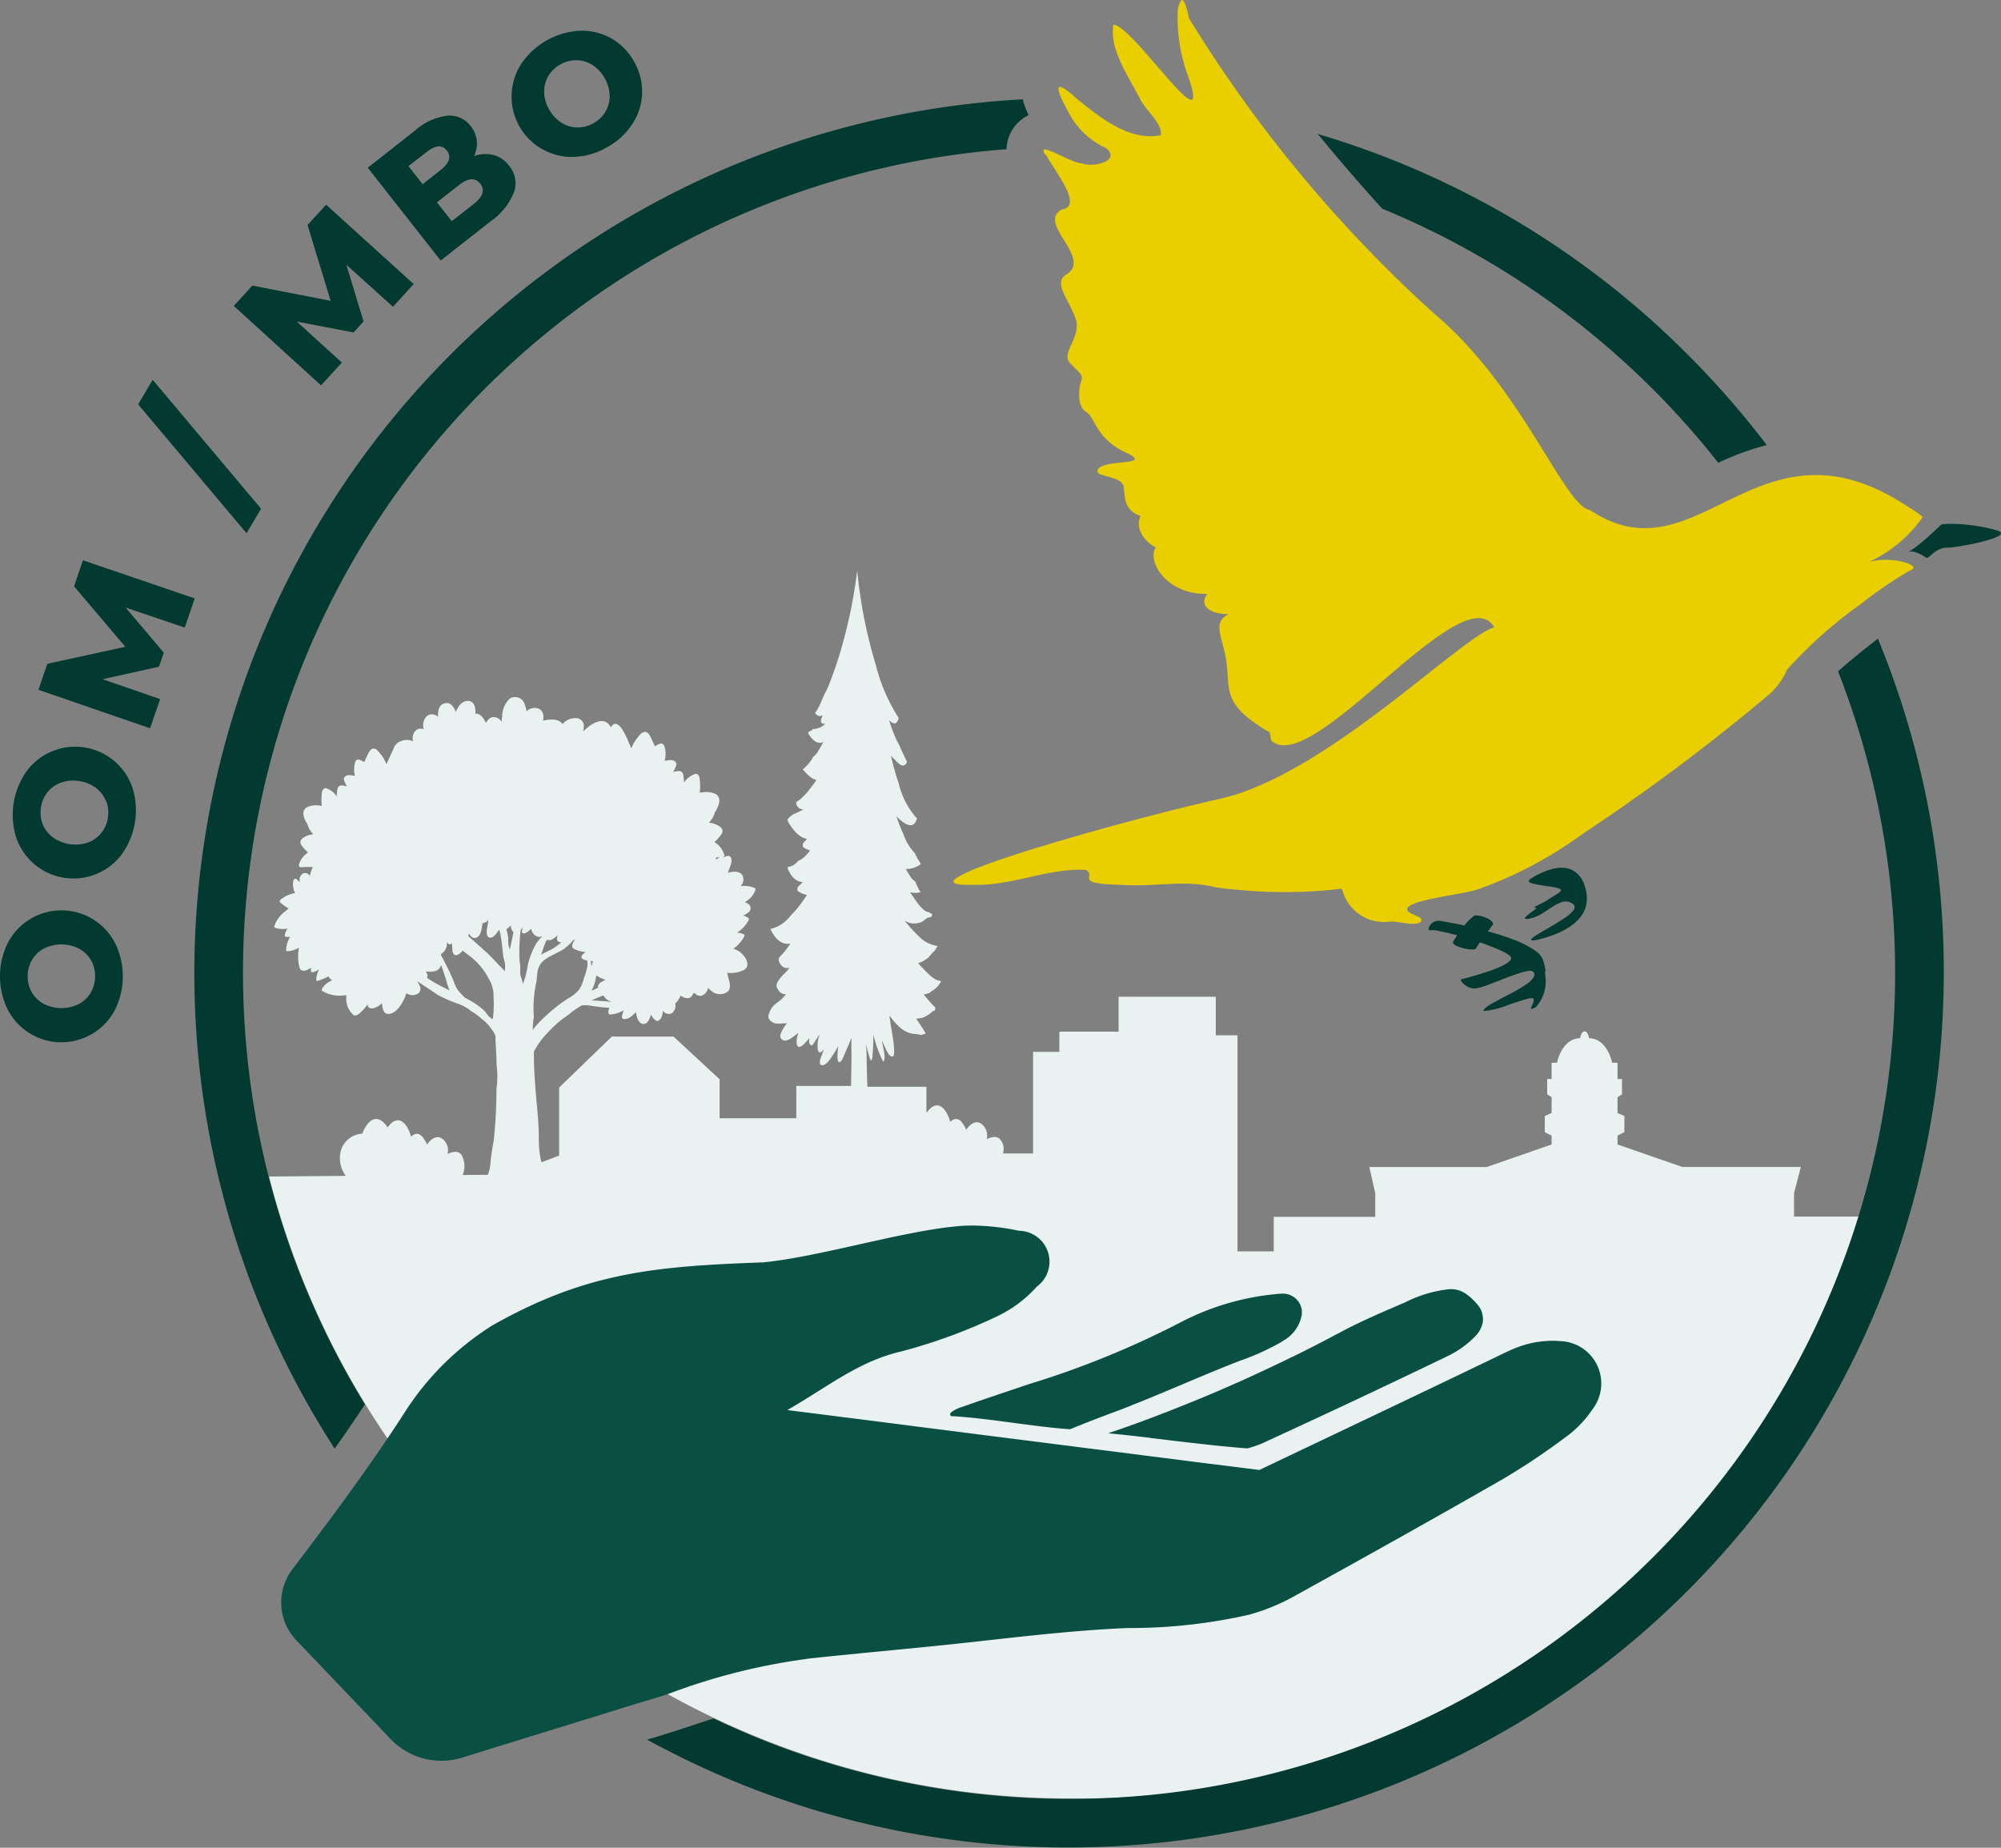 <svg xmlns="http://www.w3.org/2000/svg" width="87.831" height="81.108" viewBox="0 0 87.831 81.108"><rect x="0" y="0" width="87.831" height="81.108" fill="#808080" stroke="none"/><g transform="translate(-28.09 -40.823)" style="isolation:isolate"><g transform="translate(28.09 40.823)"><path d="M135.655,155.329v-1.038l.3-1.151h-5.2l-2.846-.988v-.39l.3-.151V150.9l-.3-.128v-.692l.195-.131v-.669h-.195v-.715h-.238s-.195-1.058-1.014-1.078c0,0-.044-.3-.195-.3s-.195.3-.195.3c-.82.02-1.014,1.078-1.014,1.078h-.238v.715h-.195v.669l.195.131v.692l-.3.128v.712l.3.151v.39l-2.843.988h-5.16l.262,1.151v1.038h-4.456v1.514h-1.59v-9.482h-.953v-1.695h-4.267V147.2h-2.6v.887h-1.154v4.459h-1.326a.612.612,0,0,0-.1-.593c-.142-.189-.392-.145-.61-.032a.64.64,0,0,0-.218-.663c-.25-.189-.5-.015-.68.247a1.859,1.859,0,0,0-.134-.247c-.195-.3-.392-.262-.57-.1a1.351,1.351,0,0,0-.134-.349c-.305-.567-.654-.4-.892-.058a.161.161,0,0,0-.017-.023v-1.11H94.983c-.023-.477-.029-.942-.038-1.436,0-.154-.012-.308-.02-.462a4.32,4.32,0,0,0,.189.709c.029.081.07,0,.084-.093a9.375,9.375,0,0,0,.046-1.026.037.037,0,0,0,0,.017,5.558,5.558,0,0,0,.416,1.166c.032.067.078-.081.076-.18a1.64,1.64,0,0,0-.041-.331,3.117,3.117,0,0,1-.073-.389c.128.279.311.767.477.695.035-.015.061-.108.058-.212-.012-.509-.145-1.049-.2-1.532a.355.355,0,0,0-.006-.055,3.237,3.237,0,0,0,.462.529,1.156,1.156,0,0,0,.546.273,2.22,2.22,0,0,1,.384.055c.067-.02.137-.041.2-.067-.137-.233-.279-.445-.419-.651a1.2,1.2,0,0,0,.3-.049,1.28,1.28,0,0,0,.334-.195c.038-.026.11-.125.154-.084a.925.925,0,0,0,.055-.108.115.115,0,0,0-.012-.058.127.127,0,0,0-.032-.035,5.23,5.23,0,0,1-.471-.541.655.655,0,0,0,.3-.084c.006-.015.009-.029.017-.035a.98.98,0,0,0,.448-.453.452.452,0,0,0-.055-.023c-.282-.02-.549-.355-.814-.613a1.508,1.508,0,0,1-.137-.16.861.861,0,0,0,.224-.09h0l.009-.006c.058-.035.119-.073.177-.113s.195-.235.3-.323l.009,0c.047-.073.09-.145.137-.212a1.028,1.028,0,0,1-.18-.046,1.352,1.352,0,0,1-.642-.381,5.61,5.61,0,0,1-.529-.57c-.023-.026-.058-.064-.1-.11l-.006-.009a1.307,1.307,0,0,0,.27.108.89.89,0,0,0,.419-.029c.113-.026.235-.163.352-.224a.186.186,0,0,0,.14-.032.226.226,0,0,0,.032-.119.539.539,0,0,1-.142-.078h0c-.209,0-.471-.355-.631-.593-.067-.1-.134-.192-.2-.285a.933.933,0,0,0,.465,0,2.358,2.358,0,0,1-.23-.462.937.937,0,0,1-.215-.224c-.07-.1-.134-.215-.2-.331a1.077,1.077,0,0,0,.619-.189c.012-.006.02-.026.032-.052-.02-.026-.038-.061-.058-.09a3.4,3.4,0,0,1-.206-.375,2.161,2.161,0,0,1-.485-.8,8.075,8.075,0,0,1-.317-.808,1.759,1.759,0,0,0,.221.2c.18.134.535.4.68-.1v-.006a3.52,3.52,0,0,1-.808-1.578c-.006-.012-.009-.023-.015-.035a9.578,9.578,0,0,1-.314-1.142c.076.087.148.163.218.23.148.14.323.331.468.084a.125.125,0,0,0,.015-.047c-.113-.235-.23-.462-.334-.727a2.525,2.525,0,0,1-.128-.235,6.735,6.735,0,0,1-.32-.86c.035.029.07.058.1.084.11.076.241.108.317-.177v-.006a7.806,7.806,0,0,1-1-2.317,21.21,21.21,0,0,1-.814-4.093h0c0-.02-.006-.044-.006-.067a22.129,22.129,0,0,1-.756,3.628c-.154.509-.32.974-.494,1.416a2.7,2.7,0,0,1-.177.366c-.038.087-.076.172-.113.256-.015.032-.035.076-.055.125s-.032.076-.052.116v.009c-.023.041-.044.084-.064.125V133c-.023.038-.044.073-.064.1l-.015.023a.345.345,0,0,1-.061.076.235.235,0,0,0,.343.11c-.02.044-.041.087-.061.134s-.038.172,0,.2a.165.165,0,0,0,.067.035.154.154,0,0,0,.035.009h.006a.2.2,0,0,0,.058,0,.774.774,0,0,1-.529.227.412.412,0,0,1-.212.122.163.163,0,0,0,.012.1c.186.308.427.465.645.346-.076.142-.151.276-.224.4a.8.8,0,0,1-.215.247,1.888,1.888,0,0,1-.462.558h0c.116.137.378.436.6.462a3.276,3.276,0,0,1-.253.343,2.451,2.451,0,0,1-.363.416,1.044,1.044,0,0,1-.27.212.258.258,0,0,0,.015.131.294.294,0,0,0,.3.186,3.055,3.055,0,0,1-.459.227c-.044.032-.084.067-.128.1h0l-.11.11a.2.2,0,0,0,.015.1c.253.442.546.727.84.762a1.306,1.306,0,0,1-.16.172c-.026.023-.044.169-.009.195a1.3,1.3,0,0,0,.3.145,2.4,2.4,0,0,1-.233.27.863.863,0,0,1-.294.189.938.938,0,0,1-.206.189,1.223,1.223,0,0,1-.259.084.152.152,0,0,0,.009.052c.169.421.419.6.663.6a1.309,1.309,0,0,1-.206.2c-.026.02-.044.174-.009.195a1.016,1.016,0,0,0,.4.171,5.644,5.644,0,0,1-.407.564,3.774,3.774,0,0,1-.3.331,1.553,1.553,0,0,1-.9.6,1.624,1.624,0,0,0,.154.267h0a.893.893,0,0,0,.346.323s.006,0,.009.006a.636.636,0,0,0,.067.026.24.24,0,0,0,.044.012c.017,0,.035.009.055.012s.044,0,.064.006h.038a.431.431,0,0,0,.1-.015,3.348,3.348,0,0,1-.48.6.253.253,0,0,0-.023.18c.119.279.291.337.462.279-.009.012-.017.026-.026.041-.163.238-.366.331-.514.634a.294.294,0,0,0-.015.183c.11.25.262.323.41.311-.064.07-.128.14-.192.206-.145.154-.4.233-.532.573a.8.8,0,0,0-.044.134.246.246,0,0,0,.009.154c.195.305.465.206.68.212a.535.535,0,0,0,.116-.009,2.062,2.062,0,0,0-.265.439.3.3,0,0,0-.009.215c.151.218.381.064.535-.047.084-.061.169-.125.253-.189a.942.942,0,0,0-.073.558c.128.195.369-.122.541-.317,0,.038-.009.076-.009.122a.243.243,0,0,0,.017.116c.064.108.119.1.189-.012a3.736,3.736,0,0,1,.267-.4,1.256,1.256,0,0,0-.087.7c.067.206.195.038.27-.044-.058.148-.113.294-.166.442-.023.07-.029.212.012.238.221.14.491-.34.68-.645.032-.052.064-.108.1-.163-.041.282-.081.741.064.695.078-.023.157-.215.215-.355.1-.233.2-.465.3-.712-.009.282-.006.564,0,.846-.006.424-.012.846-.02,1.267H91.861V151H88.495v-1.709l-.953-.884-1.067-.991H83.765l-2.314,2.238v2.988l-.773.291c-.012-.041-.023-.081-.032-.119a4.742,4.742,0,0,1-.087-1.035c-.006-.654-.084-1.3-.137-1.95-.047-.581-.087-1.169-.076-1.756a3.384,3.384,0,0,1,.546-.767,5.122,5.122,0,0,1,1.012-.878,1.722,1.722,0,0,1,.27-.209c.084-.058.169-.113.256-.166a.862.862,0,0,1,.151-.015h0a.982.982,0,0,1,.16.009c.195.029.387.058.581.081.108.012.218.017.328.02a.732.732,0,0,0-.038.218.088.088,0,0,0,.084.084,1.407,1.407,0,0,0,.593-.189,1.076,1.076,0,0,0-.078.273.088.088,0,0,0,.078.113c.221.02.384-.163.535-.3.023.177.078.416.241.494.241.113.378-.218.413-.392a.687.687,0,0,0,.235.27c.081.049.192-.064.221-.125a.451.451,0,0,0,.023-.067v.006a.273.273,0,0,0,.02-.064c0-.015.009-.029.012-.044a1.288,1.288,0,0,0,.017-.148.3.3,0,0,0,.392.113.419.419,0,0,0,.151-.433.748.748,0,0,0,.224-.328h.029a.5.5,0,0,0,.253.1.242.242,0,0,0,.267-.192.609.609,0,0,0,.076-.038.3.3,0,0,0,.3.122.409.409,0,0,0,.262-.247.561.561,0,0,0,.032-.1.745.745,0,0,0,.154.148.572.572,0,0,0,.7.023c.183-.157.076-.445.026-.634-.017-.064-.029-.131-.044-.195a1.313,1.313,0,0,0,.727-.119c.363-.206.035-.654-.2-.82a1.227,1.227,0,0,0-.256-.116,1.613,1.613,0,0,0,.462-.509c.023-.041.044-.1-.012-.128a.854.854,0,0,0-.285-.07,1.536,1.536,0,0,0,.506-.544.081.081,0,0,0-.029-.113,1.059,1.059,0,0,0-.218-.1.751.751,0,0,0,.235-.131.224.224,0,0,0,0-.369.629.629,0,0,0-.157-.084,1,1,0,0,0,.459-.509c.015-.038.02-.093-.026-.11a1.2,1.2,0,0,0-.622-.081.4.4,0,0,0,.113-.4c-.076-.285-.419-.256-.674-.186.032-.073.064-.148.09-.224.044-.128.125-.337.038-.465a.159.159,0,0,0-.029-.032.022.022,0,0,0-.012-.006.088.088,0,0,0-.023-.012.026.026,0,0,1-.015,0c-.009,0-.015,0-.023,0h-.047l-.012,0h-.006a.483.483,0,0,0-.058.023l-.012.006a.373.373,0,0,0-.058.032.085.085,0,0,0-.026-.006.093.093,0,0,0,.041-.1.962.962,0,0,0-.43-.564h0a2.382,2.382,0,0,0,.189-.195c.125-.142.253-.285.09-.453a.988.988,0,0,0-.488-.2.1.1,0,0,1-.029-.006,1.975,1.975,0,0,0,.134-.174.8.8,0,0,0,.119-.27,2.16,2.16,0,0,0,.116-.212c.09-.189.148-.442-.055-.584a.854.854,0,0,0-.48-.1,1.108,1.108,0,0,0-.238.026v-.038a2.42,2.42,0,0,0-.02-.648c-.017-.064-.09-.16-.169-.142a.9.9,0,0,0-.5.384c-.009-.122-.023-.241-.044-.36a.189.189,0,0,0-.177-.148.886.886,0,0,0-.259.049,1.963,1.963,0,0,0,.134-.3c.041-.113-.087-.221-.189-.227a1.143,1.143,0,0,0-.323.035,1.112,1.112,0,0,0-.012-.66c-.029-.061-.1-.125-.174-.1a1.037,1.037,0,0,0-.241.119,2.05,2.05,0,0,0-.087-.195c-.067-.137-.166-.453-.366-.439a.377.377,0,0,0-.23.16,1.943,1.943,0,0,0-.209.279,1.571,1.571,0,0,0-.14.291c-.041-.11-.09-.215-.128-.294a2.933,2.933,0,0,0-.328-.628c-.067-.081-.186-.195-.3-.154a.3.3,0,0,0-.14.151.629.629,0,0,0-.148-.189c-.212-.177-.509-.061-.712.07a1.928,1.928,0,0,0-.212.16.183.183,0,0,0-.035.032l-.113.1a1.4,1.4,0,0,0,.032-.221.346.346,0,0,0-.285-.355.728.728,0,0,0-.651.256c-.151-.241-.546-.227-.86-.148.076-.276-.035-.578-.39-.561a.486.486,0,0,0-.326.148,1.811,1.811,0,0,0-.081-.294.437.437,0,0,0-.663-.262,1.108,1.108,0,0,0-.331.785c-.009.073-.017.148-.023.224l-.023-.023a.407.407,0,0,0-.186-.151c-.244-.084-.384.052-.48.233-.1-.212-.235-.424-.465-.41.023-.3-.061-.608-.407-.552-.212.035-.352.262-.436.436l-.02.041c-.081-.238-.235-.439-.477-.378-.27.064-.305.337-.3.6a.351.351,0,0,0-.509-.017.559.559,0,0,0-.113.558.327.327,0,0,0-.352.055.446.446,0,0,0-.113.468.709.709,0,0,0-.695.081.508.508,0,0,0-.169.256c-.07.131-.125.27-.186.4a2.863,2.863,0,0,0-.122.276,1.7,1.7,0,0,0-.134-.273,1.9,1.9,0,0,0-.2-.265c-.058-.067-.122-.145-.215-.151-.189-.015-.282.285-.346.413-.026.052-.055.116-.081.183a1.1,1.1,0,0,0-.227-.113.148.148,0,0,0-.166.093,1.057,1.057,0,0,0-.012.622,1.11,1.11,0,0,0-.305-.032c-.1.006-.218.108-.18.215a2.046,2.046,0,0,0,.128.282.789.789,0,0,0-.244-.047.177.177,0,0,0-.166.14,3.388,3.388,0,0,0-.041.34.858.858,0,0,0-.474-.36c-.076-.017-.142.076-.16.134a2.144,2.144,0,0,0-.02.61v.035a.975.975,0,0,0-.224-.023.8.8,0,0,0-.451.1c-.192.134-.137.372-.052.549.032.067.07.134.11.2a.707.707,0,0,0,.113.253,1.37,1.37,0,0,0,.128.163.086.086,0,0,0-.029.006.927.927,0,0,0-.459.192c-.151.16-.032.294.087.427a1.727,1.727,0,0,0,.177.18h0a.911.911,0,0,0-.4.535.09.09,0,0,0,.11.11c.151-.015.323-.009.5-.009a1.5,1.5,0,0,0-.061.142.912.912,0,0,0-.064.244c-.093-.11-.209-.169-.334-.084a.34.34,0,0,0-.11.363c-.055-.044-.1-.093-.154-.14s-.14.041-.14.1a.96.96,0,0,0,.041.427c.012.023.026.061.044.093a1.314,1.314,0,0,0-.642.291c-.026.023-.052.081-.02.108a1.793,1.793,0,0,0,.378.273c-.052.041-.1.084-.154.131a1.356,1.356,0,0,0-.474.645.062.062,0,0,0,.032.076,1.218,1.218,0,0,0,.552.035.616.616,0,0,0-.125.276c0,.026,0,.067.032.076a.448.448,0,0,0,.186.006h.012a1.33,1.33,0,0,0-.174.581c0,.032.026.047.052.052a.961.961,0,0,0,.512-.16c-.009.047-.015.093-.02.142a2.056,2.056,0,0,0,.038.718c.061.235.294.166.451.067.02-.012.041-.026.061-.041a.841.841,0,0,0,0,.148.052.052,0,0,0,.052.052.614.614,0,0,0,.305-.14,1.137,1.137,0,0,0-.128.471.052.052,0,0,0,.067.047,3.164,3.164,0,0,0,.448-.186l.032-.017c.009.073.073.125.154.166l-.1.061a.794.794,0,0,0-.349.328c-.009.023-.017.067.006.084a1.427,1.427,0,0,0,.887.206,1.3,1.3,0,0,0,.18-.017.976.976,0,0,0-.006.206.923.923,0,0,0,.326.674c.108.055.238-.058.308-.125a2.153,2.153,0,0,0,.3-.349h0a.136.136,0,0,0,.012.047.1.1,0,0,0,.07.1.228.228,0,0,0,.192.015.864.864,0,0,0,.363-.218c.009.279.084.509.32.474.334-.052.573-.465.689-.744a1.669,1.669,0,0,0,.055-.16c.02.009.038.017.055.023a.447.447,0,0,0,.48-.026c.169-.16.052-.355-.049-.515,0-.006-.006-.009-.009-.015l.029.02.009.006c.177.119.387.253.578.381l.113.076.041.026c.052.035.1.07.145.1a5.964,5.964,0,0,0,.619.285c.157.061.32.113.474.186a1.589,1.589,0,0,1,.355.233,2.6,2.6,0,0,1,.474.346,1.819,1.819,0,0,1,.387.39c.02.029.044.058.067.09,0,.006.006.009.009.015.02.026.038.055.055.081a.217.217,0,0,0,.02.035l.035.07c.006.015.009.029.015.044a.35.35,0,0,1,.017.093.25.25,0,0,1-.006.067c.017.331.038.663.049.994,0,.046,0,.093,0,.14a3.834,3.834,0,0,1-.006,1.064,20.856,20.856,0,0,1-.119,2.256A9.324,9.324,0,0,0,78.434,153a1.468,1.468,0,0,1-.116.483l-1.1.009a1.015,1.015,0,0,0-.055-.887c-.142-.189-.392-.145-.61-.032a.639.639,0,0,0-.218-.663c-.25-.189-.5-.015-.68.247a1.858,1.858,0,0,0-.134-.247c-.195-.3-.392-.262-.57-.1a1.35,1.35,0,0,0-.134-.349c-.305-.567-.654-.4-.892-.058a1.158,1.158,0,0,0-.206-.241c-.416-.363-.759.11-.91.517a1.025,1.025,0,0,0-.956.82,1.306,1.306,0,0,0,.235,1.032l-3.369.029a36.268,36.268,0,0,0,35.138,27.3A35.689,35.689,0,0,0,138.5,155.318h-2.825Zm-47.3-15.781c.055,0,.1,0,.157.006-.012,0-.023.009-.038.012a.9.9,0,0,0-.163.093.444.444,0,0,0,.041-.113Zm-4.578,6.334s0,.006,0,.006c-.3-.015-.6-.049-.907-.058.084-.041.172-.076.256-.113s.18-.073.273-.108A.5.5,0,0,0,83.777,145.882Zm-.692-1.148a1.683,1.683,0,0,0,.4.189,2.181,2.181,0,0,0-.233.134c-.041.029-.134.145-.081.206-.1.047-.192.1-.291.142.006-.017.015-.032.02-.049s.009-.017.012-.026c.026-.064.055-.131.078-.195a2.03,2.03,0,0,0,.09-.4Zm-.154-.625c-.009.041-.02.078-.029.119l-.017.07a.013.013,0,0,1-.023-.009,1.08,1.08,0,0,0-.02-.195l.093.014Zm-1.224-.581a1.977,1.977,0,0,0,.366-.349l.09-.026a.448.448,0,0,0-.14.3c.006.1.113.128.189.16a1.23,1.23,0,0,0,.392.09v.012a.672.672,0,0,0-.113.09c-.041.041-.09.131-.035.18a.413.413,0,0,0,.224.09,1.144,1.144,0,0,1,.02.174,2.107,2.107,0,0,1-.157.581,1.426,1.426,0,0,1-.224.535,1.749,1.749,0,0,1-.465.372,6.767,6.767,0,0,0-1.084.863,4.214,4.214,0,0,0-.413.439,1.054,1.054,0,0,0-.064.093h0a4.264,4.264,0,0,1,.026-.427c.006-.058.015-.113.023-.171a4.62,4.62,0,0,1-.006-.695,5.469,5.469,0,0,1,.125-.863c.012-.163.029-.326.055-.488a.724.724,0,0,1,.032-.084.765.765,0,0,1,.305-.384c.267-.192.59-.294.858-.485Zm-.948,0c.035-.1.073-.189.113-.282a.393.393,0,0,1,.044-.076.315.315,0,0,0,.273-.047,1.267,1.267,0,0,0,.212-.166c-.061.131-.087.279.09.317a.359.359,0,0,0,.058.006,3.083,3.083,0,0,1-.369.27c-.166.1-.355.169-.517.273.012-.041.026-.081.041-.122.017-.058.038-.116.058-.174Zm-1.052.093c0-.041,0-.081,0-.119,0-.087.009-.174.012-.262s.012-.189.02-.282c.006-.073.015-.145.023-.218a1.442,1.442,0,0,0,.11-.128,1.147,1.147,0,0,0-.052.16.09.09,0,0,0,.113.113.649.649,0,0,0,.238-.154l.055-.044a.434.434,0,0,0,.221.317.287.287,0,0,0,.27,0,2.051,2.051,0,0,0-.291.36,3.648,3.648,0,0,0-.349.9,3.9,3.9,0,0,1-.215.843,1.9,1.9,0,0,0-.1-.352c-.041-.163,0-.352-.026-.517a2.626,2.626,0,0,1-.032-.4v-.212Zm-.378-1.1a.383.383,0,0,0,.116.305c-.029.2-.084.41-.151.735h0l-.006.029a1,1,0,0,1-.07-.445,1.7,1.7,0,0,0-.084-.439.659.659,0,0,0,.2-.183Zm-2.785,2.82-.125-.061q-.065-.035-.14-.07h0l-.02-.012-.169-.09-.015-.009-.032-.017c-.044-.026-.087-.049-.134-.079l-.067-.041c-.041-.023-.078-.049-.116-.076-.015-.012-.032-.02-.047-.032l-.009-.006-.023-.017h0a.145.145,0,0,0,.026-.122.662.662,0,0,0-.061-.131v-.026h.006a.9.9,0,0,0,.43-.023.331.331,0,0,0,.215-.262c.087.189.137.4.206.59,0,.006,0,.009.006.015a4.063,4.063,0,0,0,.163.515l-.1-.047Zm1.988,1.3a.329.329,0,0,1-.116-.067.665.665,0,0,1-.078-.078l-.006-.006c-.026-.032-.055-.07-.078-.1s-.032-.041-.047-.061a.146.146,0,0,0-.02-.023.837.837,0,0,0-.07-.073,3.747,3.747,0,0,0-.573-.4c-.07-.041-.14-.078-.212-.113h0l-.017-.009c-.015-.017-.032-.035-.047-.049-.044-.044-.087-.087-.128-.131h0c-.044-.047-.09-.1-.128-.145a1.474,1.474,0,0,1-.186-.392,8.507,8.507,0,0,0-.363-.773c-.061-.119-.119-.247-.192-.36a.584.584,0,0,0,0-.073l.017-.009a.524.524,0,0,0,.233-.506.694.694,0,0,0,.064.067c.049.047.1.026.151-.015l.009.006c.006.084.017.169.02.247a.325.325,0,0,0,.076.235c.09.078.218-.017.288-.076a.519.519,0,0,0,.084-.093c.128.093.238.177.285.212a2.962,2.962,0,0,1,.863,1.02,1.443,1.443,0,0,1,.212.808,4.85,4.85,0,0,1-.035.968Zm-.3-2.945c-.154-.148-.314-.291-.477-.433l-.154-.137c-.041-.038-.084-.073-.125-.11l.006.006L77.464,143c.009-.035.02-.07.032-.108.067.125.16.218.285.195.177-.035.238-.25.267-.4.015-.078.032-.163.044-.25a.359.359,0,0,0,.256-.151c-.015.087-.023.177-.038.256-.032.151-.113.549.142.532.11-.006.209-.14.27-.215a1.261,1.261,0,0,0,.1-.142c.02.078.041.16.058.238v.009c.058.288.078.584.113.875v.017h0a.244.244,0,0,0,.006.029c0,.023.009.047.012.07s.017.07.026.1v.009a.653.653,0,0,1,.026.1.637.637,0,0,1,.017.108,1.776,1.776,0,0,1-.015.279s0-.006-.006-.009h0c-.1-.122-.221-.23-.331-.349-.16-.174-.326-.343-.5-.509Z" transform="translate(-56.909 -101.914)" fill="#e9f2f0"/><g transform="translate(0 1.35)"><path d="M33.136,182.7a2.651,2.651,0,0,1-4.695.012,3.3,3.3,0,0,1-.006-2.953,2.651,2.651,0,0,1,4.694-.012,3.306,3.306,0,0,1,.006,2.956Zm-1.058-2.186a1.34,1.34,0,0,0-.523-.5,1.712,1.712,0,0,0-1.546,0,1.34,1.34,0,0,0-.52.506,1.4,1.4,0,0,0-.183.712,1.388,1.388,0,0,0,.186.709,1.34,1.34,0,0,0,.523.5,1.712,1.712,0,0,0,1.546,0,1.34,1.34,0,0,0,.52-.506,1.461,1.461,0,0,0,0-1.421Z" transform="translate(-28.09 -139.723)" fill="#023931"/><path d="M34.79,158.334a2.653,2.653,0,0,1-4.636-.747,3.318,3.318,0,0,1,.471-2.918,2.653,2.653,0,0,1,4.636.747,3.318,3.318,0,0,1-.471,2.918Zm-.689-2.328a1.33,1.33,0,0,0-.436-.581,1.6,1.6,0,0,0-.735-.305,1.567,1.567,0,0,0-.794.061,1.345,1.345,0,0,0-.892,1.084,1.411,1.411,0,0,0,.07.732,1.33,1.33,0,0,0,.436.581,1.722,1.722,0,0,0,1.529.247,1.337,1.337,0,0,0,.6-.416,1.36,1.36,0,0,0,.3-.671,1.411,1.411,0,0,0-.07-.733Z" transform="translate(-29.445 -122.181)" fill="#023931"/><path d="M40.324,128.4l-2.6-.881L39.4,129.5l-.212.616-2.477.549,2.529.872-.442,1.282-4.9-1.689.392-1.142,3.421-.747-2.25-2.654.392-1.142,4.907,1.674-.439,1.273Z" transform="translate(-32.211 -102.2)" fill="#023931"/><path d="M48.95,99.256l.637-1.076,4.758,5.657-.637,1.078L48.95,99.258Z" transform="translate(-42.886 -82.857)" fill="#023931"/><path d="M70.372,76.206l-2.041-1.84.756,2.491-.439.483-2.491-.477,1.977,1.8-.913,1L63.39,76.175l.814-.892,3.439.669-1.014-3.328.814-.892,3.843,3.482-.907,1Z" transform="translate(-53.129 -64.096)" fill="#023931"/><path d="M89.124,60.009a1.277,1.277,0,0,1,.689.471,1.188,1.188,0,0,1,.218,1.166,2.812,2.812,0,0,1-1.017,1.27l-2.2,1.73-3.2-4.075,2.084-1.639a2.588,2.588,0,0,1,1.416-.645,1.153,1.153,0,0,1,1.017.456,1.249,1.249,0,0,1,.267.634,1.263,1.263,0,0,1-.119.683,1.466,1.466,0,0,1,.846-.049Zm-3.718.5.616.785.791-.622c.387-.305.48-.59.27-.855s-.5-.238-.889.067L85.4,60.5Zm3.142.762c-.218-.276-.526-.256-.93.061l-.968.759.651.826.968-.759q.606-.475.282-.889Z" transform="translate(-67.471 -54.558)" fill="#023931"/><path d="M108.08,51.005a2.648,2.648,0,0,1-2.3-4.093,3.311,3.311,0,0,1,2.578-1.445,2.643,2.643,0,0,1,1.369.334,2.594,2.594,0,0,1,1,1.023,2.594,2.594,0,0,1-.076,2.735,3.086,3.086,0,0,1-1.119,1.026A3.119,3.119,0,0,1,108.08,51.005Zm1.392-1.988a1.325,1.325,0,0,0,.183-.7,1.553,1.553,0,0,0-.218-.764,1.6,1.6,0,0,0-.541-.584,1.346,1.346,0,0,0-.695-.209,1.393,1.393,0,0,0-.709.186,1.371,1.371,0,0,0-.529.509,1.322,1.322,0,0,0-.183.7,1.553,1.553,0,0,0,.218.764,1.6,1.6,0,0,0,.541.584,1.32,1.32,0,0,0,.695.209,1.393,1.393,0,0,0,.709-.186,1.372,1.372,0,0,0,.529-.509Z" transform="translate(-82.895 -45.467)" fill="#023931"/></g><path d="M64.921,113.125a36.244,36.244,0,0,1,28.161-55.1,1.658,1.658,0,0,1,.209-.776,1.693,1.693,0,0,1,.759-.718,4.284,4.284,0,0,1-.259-.695,38.419,38.419,0,0,0-30.2,59.229c.453-.642.9-1.288,1.328-1.945Z" transform="translate(-48.901 -51.475)" fill="#023931"/><path d="M244.657,75.492a12.079,12.079,0,0,1,2.128-.779,38.864,38.864,0,0,0-3.471-3.974,38.217,38.217,0,0,0-16.235-9.68c.965,1.174,1.924,2.288,2.831,3.279A36.45,36.45,0,0,1,244.657,75.492Z" transform="translate(-169.237 -55.177)" fill="#023931"/><path d="M178.073,138.7a36.253,36.253,0,0,1-49.352,45.971c-.25.078-.5.16-.756.244-.695.23-1.413.465-2.137.674l-.029.009a38.436,38.436,0,0,0,54.026-48.329c-.616.477-1.253.991-1.75,1.433Z" transform="translate(-97.397 -109.235)" fill="#023931"/><g transform="translate(12.338 53.787)"><path d="M93.607,244.888c2.032-.221,4.07-.4,6.1-.61,2.66-.279,5.314-.628,7.988-.741a23.5,23.5,0,0,0,5.337-.587,8.947,8.947,0,0,0,1.913-.776c3.087-1.706,6.165-3.424,9.226-5.18a30.562,30.562,0,0,0,2.9-1.951,4.8,4.8,0,0,0,1.02-1.1,1.86,1.86,0,0,0-1.451-3c-.108-.009-.218-.015-.328-.015a4.409,4.409,0,0,0-1.747.384c-.1.041-.192.084-.291.131-3.625,1.75-7.264,3.471-10.8,5.157q-1.051-.135-2.1-.264h-.015q-2.115-.27-4.224-.538c-.567-.073-1.134-.142-1.7-.215h0l-2.192-.279h0c-.637-.081-1.27-.16-1.9-.241l-1.985-.253h0c-.337-.044-.671-.084-1.006-.128q-2.782-.358-5.6-.712c1.747-1,3.139-2.145,4.991-2.57a23.975,23.975,0,0,0,4.235-1.552,5.562,5.562,0,0,0,1.732-1.3,1.356,1.356,0,0,0-.788-2.448,10.167,10.167,0,0,0-2.058-.23,7.282,7.282,0,0,0-.756.041c-2.433.241-5.985,1.34-8.421,1.576-4.741.171-7.752.433-11.88,2.767a12.359,12.359,0,0,0-3.782,3.715c-.27.424-.549.843-.828,1.259q-.645.955-1.314,1.887c-.927,1.3-1.887,2.573-2.854,3.846a2.407,2.407,0,0,0,.174,3.116q2.075,2.171,4.139,4.334a3.087,3.087,0,0,0,2.23.953,3.168,3.168,0,0,0,.91-.137q3.126-.972,6.212-1.921c.491-.154.98-.305,1.471-.456.442-.128.878-.265,1.314-.4a27.309,27.309,0,0,1,6.139-1.558Z" transform="translate(-70.534 -225.86)" fill="#094f44"/><path d="M197.273,242.02c.916.108,1.863.224,2.767.32h0c.514.055,1.012.1,1.482.137a4.8,4.8,0,0,0,.927-.349q3.929-1.805,7.825-3.683a4.314,4.314,0,0,0,1.285-.924,1.211,1.211,0,0,0,.3-.6.98.98,0,0,0-.256-.782,2.554,2.554,0,0,0-.494-.453,1.169,1.169,0,0,0-.7-.2,5.583,5.583,0,0,0-1.962.581c-.985.424-1.921.817-2.869,1.328-.067.035-.131.07-.195.1-.628.337-1.253.657-1.869.959l-.009,0c-.651.32-1.291.619-1.9.9-.006,0-.009.006-.015.006-.991.451-1.918.843-2.741,1.174-.593.238-1.131.448-1.593.622-.169.064-.328.122-.477.177-.041.015-.084.032-.128.046l-.235.084c-.4.145-.695.247-.857.3-.1.032-.145.047-.145.047l.078.009c.564.055,1.166.122,1.785.195Z" transform="translate(-159.111 -232.684)" fill="#094f44"/><path d="M179.525,241.081a.014.014,0,0,0,.009,0c.006,0,.012-.006.017-.006.218-.084.433-.171.648-.259,1.259-.515,2.468-1.046,3.77-1.564.142-.055.291-.113.445-.172l.009,0a10.831,10.831,0,0,0,1.639-.75c.047-.029.09-.055.134-.087h0a1.611,1.611,0,0,0,.814-1.154c0-.061,0-.119,0-.177a.836.836,0,0,0-.93-.727,1.294,1.294,0,0,0-.183.012,11.318,11.318,0,0,0-4.206,1.241,39.675,39.675,0,0,1-6.683,2.721c-.593.2-1.186.4-1.776.6q-.44.148-.881.305c-.073.023-.148.052-.221.078a1.508,1.508,0,0,0-.506.244.111.111,0,0,0-.015.169c.846.041,1.918.186,2.965.326h0c.686.09,1.36.177,1.948.227h0c.108.009.215.017.317.023l.157-.064h0c.337-.137.52-.209.788-.314.195-.076.439-.169.826-.314.081-.029.171-.064.267-.1.218-.081.433-.166.648-.247Z" transform="translate(-142.206 -233.18)" fill="#094f44"/></g><path d="M176.138,47.6c.523.91,1.642,2.279.7,2.421-1.107.619,1.389,2.131.2,2.857-.584.358.113,1.078.407,1.913s-.654,1.509-.247,1.959.608.494.494.831-.18,1.081.227,1.328.4,1.148,1.732,1.776-1.061.244-1.238.788c-.1.3,1.078.227,1.148.718s0,1.014.741,1.285c-.294.631.337,1.238.674,1.372-.4.541.384,2.07,2.253,2.046-.462.651.433.927.945.878-.7.384-.337.855-.134,1.913s-.134,1.756.988,2.654c1.259.968.834.326,1.012.991,1.785,1.674,8.407-7.346,9.787-4.971-1.471.427-7.337,6.433-11.97,7.514-4.328.962-14.807,3.91-10.906,3.79,1.677.064,3.334-.756,4.965-.651.471.305-.608.6,1.552.654,1.456.1,2.762-.238,4.1.1.421.067.858.108,1.288.142h0a20.98,20.98,0,0,0,4.258-.073h0a.085.085,0,0,1,.032.032.1.1,0,0,1,.02.044h0a1.89,1.89,0,0,0,2.084,1.366c.384-.035,1.09.244,1.366,0,.084-.183-.189-.233-.308-.294-1.3-.558,1.982-.849,2.8-1.119a17.945,17.945,0,0,0,4.6-2.436h0a89.209,89.209,0,0,0,8.186-6.122,3.1,3.1,0,0,0,.794-1.1,20.068,20.068,0,0,1,3.273-2.9,17.13,17.13,0,0,1,2.137-1.451c.576-.2-.86-.663-1.837-.358a5.857,5.857,0,0,0,2.375-1.98,5.636,5.636,0,0,0-.727-.5h0c-6.552-4.29-9.124,3.366-13.868.2-1.148-.166-2.971-5.363-6.819-8.6a59.109,59.109,0,0,1-10.79-12.988c-.084-.36-.291-1.372-.494-.381a7.376,7.376,0,0,0,.445,2.9c1.171,3.317-2.439-2.259-3.273-2.238-.183,1.055.657,2.27,1.145,3.2.227.535,1.009,1.1.939,1.642,0,0,0,.006-.006.006-1.392.276-2.668-.788-3.692-1.607h0c-1.323-1.209-.689,0-.267.759a3.484,3.484,0,0,0,1.561,1.416c.683.57-.59.866-1.049.669-.5,0-2.061-1.058-1.622-.384Z" transform="translate(-130.24 -40.823)" fill="#eacf00"/><g transform="translate(62.71 22.992)"><path d="M248.953,181.508c0-.038-.009-.076-.015-.116s-.017-.1-.032-.154a1.289,1.289,0,0,0-.038-.142,1,1,0,0,0-.041-.122c-.006-.017-.015-.032-.02-.047a.913.913,0,0,0-.273-.308l-.035-.026a4.291,4.291,0,0,0-.991-.5c-.235-.09-.488-.172-.75-.253-.087-.026-.174-.052-.265-.076a.665.665,0,0,1-.073-.02c.076-.1.148-.2.2-.264.186-.233-.677-.52-.811-.413a2.322,2.322,0,0,0-.419.421c-.279-.061-.544-.11-.779-.154-.093-.017-.18-.032-.265-.047h-.012a.357.357,0,0,0-.055-.006.5.5,0,0,0-.113.009l-.041.009a.436.436,0,0,0-.171.1.353.353,0,0,0-.046.047.4.4,0,0,0-.07.119c-.032.09-.026.157.093.128a.989.989,0,0,1,.294.029c.044.009.093.017.145.029l.081.017.1.02c.032.006.067.015.1.023l.189.047c.064.017.131.032.2.052l.035.009c-.052.081-.11.169-.172.267-.142.23.916.448.994.314.038-.064.1-.163.177-.273l.1.035.142.052c.035.012.07.023.1.038a.2.2,0,0,1,.038.015l.113.044c.009,0,.015.006.023.009a.934.934,0,0,1,.1.038l.02.009h0l.009.006c.128.052.244.1.346.151.032.015.058.029.084.044a.576.576,0,0,1,.084.047l.07.044h0a.5.5,0,0,1,.041.029.2.2,0,0,1,.038.032c.006.006.012.009.015.015l.009.009.017.02a.162.162,0,0,0,.015.023.089.089,0,0,1,.006.023c.009.1-.131.215-.346.326l-.073.035-.035.017c-.142.067-.308.131-.482.192a117.536,117.536,0,0,0-.128.041l-.192.064c-.052.017-.1.032-.154.047s-.084.026-.125.038c-.09.026-.174.052-.256.073-.052.015-.1.029-.148.041a.053.053,0,0,0-.02.006l-.09.023a.355.355,0,0,1-.047.012c-.023.006-.047.015-.067.017l-.035.009c-.084.02.186.363.532.4h.064a.13.13,0,0,0,.032,0c.015,0,.029-.006.044-.006.032-.006.07-.015.108-.023l.07-.017c.067-.02.14-.044.215-.07l.157-.055c.137-.052.282-.108.43-.166l.122-.049c.064-.023.125-.049.189-.073l.183-.07c.081-.029.157-.058.233-.084l.078-.026.073-.023q.074-.026.14-.044c.029-.009.058-.017.084-.023l.073-.017.044-.009a.781.781,0,0,1,.1-.017c.02,0,.041,0,.058,0a.179.179,0,0,1,.142.047.172.172,0,0,1,.035.058.2.2,0,0,1,.009.058.12.12,0,0,1-.006.047.185.185,0,0,1-.017.047.511.511,0,0,1-.049.081v0l-.026.032a1.471,1.471,0,0,1-.3.253c-.026.017-.055.035-.084.055-.206.134-.456.267-.7.392-.041.02-.081.044-.119.064-.108.055-.215.113-.314.166-.032.017-.067.035-.1.052-.064.035-.122.067-.177.1a.25.25,0,0,0-.047.029,1.275,1.275,0,0,0-.233.169c-.052.052-.067.087-.052.1a.021.021,0,0,0,.015.012,3.936,3.936,0,0,0,1.134-.294l.137-.044h0l.134-.044c.18-.058.349-.11.491-.151l.052-.015c.035-.006.064-.012.09-.015h.073a.049.049,0,0,1,.02,0,.058.058,0,0,1,.023.012c.006,0,.009,0,.012.009s.006.006.009.009a.01.01,0,0,1,0,.006c0,.006.006.009.006.015s.006.006,0,.012a.423.423,0,0,1-.058.218c-.041.084-.078.16-.055.183a.025.025,0,0,0,.02.006h0a.078.078,0,0,0,.029-.006.881.881,0,0,0,.16-.073,1.672,1.672,0,0,0,.416-1.334.486.486,0,0,0-.006-.093,1.034,1.034,0,0,0-.012-.131Z" transform="translate(-243.823 -161.854)" fill="#023931"/><path d="M320.348,120.291a.241.241,0,0,0-.1-.058c-.116-.041-.25-.078-.4-.113l-.087-.02a7.776,7.776,0,0,0-.936-.145c-.087-.009-.174-.015-.259-.02h0a.477.477,0,0,0-.067-.006c-.041,0-.081-.006-.119-.006-.116,0-.227-.006-.326,0-.076,0-.148.006-.215.012-.032,0-.064.009-.093.012-.023.02-.047.044-.07.067-.363.34-.68.628-.93.826l-.081.064-.073.055c-.047.035-.093.067-.131.093a.441.441,0,0,1-.058.035.911.911,0,0,1-.093.047h.113a.534.534,0,0,1,.119.017h.009c.049.015.1.029.145.046a1.345,1.345,0,0,1,.183.09c.084.047.154.1.209.128.006,0,.009.006.014.006a.235.235,0,0,0,.111-.067c.029-.023.058-.049.093-.078a.331.331,0,0,1,.049-.041,1.459,1.459,0,0,1,.247-.166.557.557,0,0,1,.073-.035.665.665,0,0,1,.081-.029.613.613,0,0,1,.148-.035c.009,0,.017,0,.029,0a.717.717,0,0,1,.081-.006h.029a.725.725,0,0,0,.108-.006c.041,0,.081-.009.128-.015.073-.009.157-.02.247-.035l.09-.015c.3-.049.654-.122.962-.2l.16-.044c.058-.017.116-.035.169-.052l.078-.026a1.892,1.892,0,0,0,.177-.07.233.233,0,0,0,.047-.023c.015-.006.023-.015.035-.017a.4.4,0,0,0,.058-.038c.012-.009.02-.017.029-.023a.046.046,0,0,0,.017-.023.022.022,0,0,0,.006-.012.05.05,0,0,0,0-.029.046.046,0,0,0-.015-.029Z" transform="translate(-295.239 -119.918)" fill="#023931"/><path d="M260.975,172.638a1.509,1.509,0,0,0-.09-.206c-.009-.017-.017-.032-.026-.047h0a.315.315,0,0,0-.023-.044,1.021,1.021,0,0,0-.116-.154.166.166,0,0,0-.038-.041.472.472,0,0,0-.038-.038.994.994,0,0,0-.172-.125.317.317,0,0,0-.044-.023c-.02-.009-.041-.02-.058-.029l-.078-.029c-.029-.009-.055-.017-.081-.023s-.044-.009-.067-.015h0a.321.321,0,0,0-.052-.006.317.317,0,0,1-.052-.006c-.029,0-.055,0-.084,0a.739.739,0,0,0-.113.006c-.041,0-.078.009-.119.015s-.1.017-.16.032-.128.035-.192.055a.638.638,0,0,0-.1.035c-.041.015-.081.032-.122.049s-.078.032-.116.052l-.078.035c-.061.029-.119.061-.18.1l-.07.041-.07.041a.391.391,0,0,0-.073.052l-.017.017a.065.065,0,0,0-.015.015.117.117,0,0,0-.015.026v.015a.021.021,0,0,0,.006.017c.009.023.041.047.093.067a.744.744,0,0,0,.119.035c.047.012.1.023.163.035h0c.166.032.381.064.637.1.32.052.421.1.392.171a.051.051,0,0,1-.015.023.326.326,0,0,1-.064.061.1.1,0,0,1-.035.023c-.119.084-.32.189-.52.334h0c-.183.1-.369.192-.549.279.041.017.078.032.116.052-.154.116-.3.218-.392.3a.292.292,0,0,0-.044.038.4.4,0,0,0-.058.058.062.062,0,0,0-.012.017c0,.006,0,.009-.006.015a.045.045,0,0,0,0,.02c.009.015.038.017.084.015a.167.167,0,0,0,.035,0,.224.224,0,0,1,.044-.006c.035-.006.078-.015.125-.026s.073-.017.108-.029l.1-.041a1.076,1.076,0,0,0,.1-.046c.07-.035.134-.073.2-.113a.477.477,0,0,0,.049-.032h0c.128-.081.256-.169.378-.247.044-.029.09-.055.134-.081s.09-.047.134-.067a.275.275,0,0,1,.044-.017l.044-.017.044-.015a.566.566,0,0,1,.169-.026h.035a.247.247,0,0,1,.067.009.069.069,0,0,1,.035.009.5.5,0,0,1,.1.038c.108.055.154.116.154.189a.121.121,0,0,1,0,.032l-.009.032a.192.192,0,0,1-.017.035c-.006.012-.015.023-.02.035a1.613,1.613,0,0,1-.424.366l-.052.035c-.052.032-.1.067-.16.1s-.119.073-.183.113c-.032.02-.064.041-.1.058-.163.1-.334.2-.509.3l-.076.047c-.064.038-.119.073-.163.1-.017.012-.032.023-.047.032a.609.609,0,0,0-.1.078l-.015.015-.02.023-.009.017v.02s0,.006,0,.006a.054.054,0,0,0,.029.015l.02,0a.6.6,0,0,0,.119-.006l.058-.009a.506.506,0,0,0,.064-.015.305.305,0,0,0,.049-.012l.052-.012a.487.487,0,0,0,.052-.015c.09-.023.186-.052.282-.081.169-.055.331-.116.453-.169a.589.589,0,0,0,.087-.041c.093-.044.195-.093.3-.157a1.592,1.592,0,0,0,.171-.113c.02-.015.044-.029.064-.046s.052-.038.076-.058a.829.829,0,0,0,.076-.067c.017-.015.032-.029.049-.047a1.5,1.5,0,0,0,.221-.265.481.481,0,0,0,.041-.064.218.218,0,0,0,.02-.035.671.671,0,0,0,.041-.078c.015-.032.029-.064.041-.1a.55.55,0,0,0,.032-.1c.009-.035.017-.07.023-.108a.863.863,0,0,0,.017-.128c0-.035.006-.07.006-.108a1.675,1.675,0,0,0-.073-.471.784.784,0,0,0-.041-.116Z" transform="translate(-254.124 -156.754)" fill="#023931"/></g></g></g></svg>
